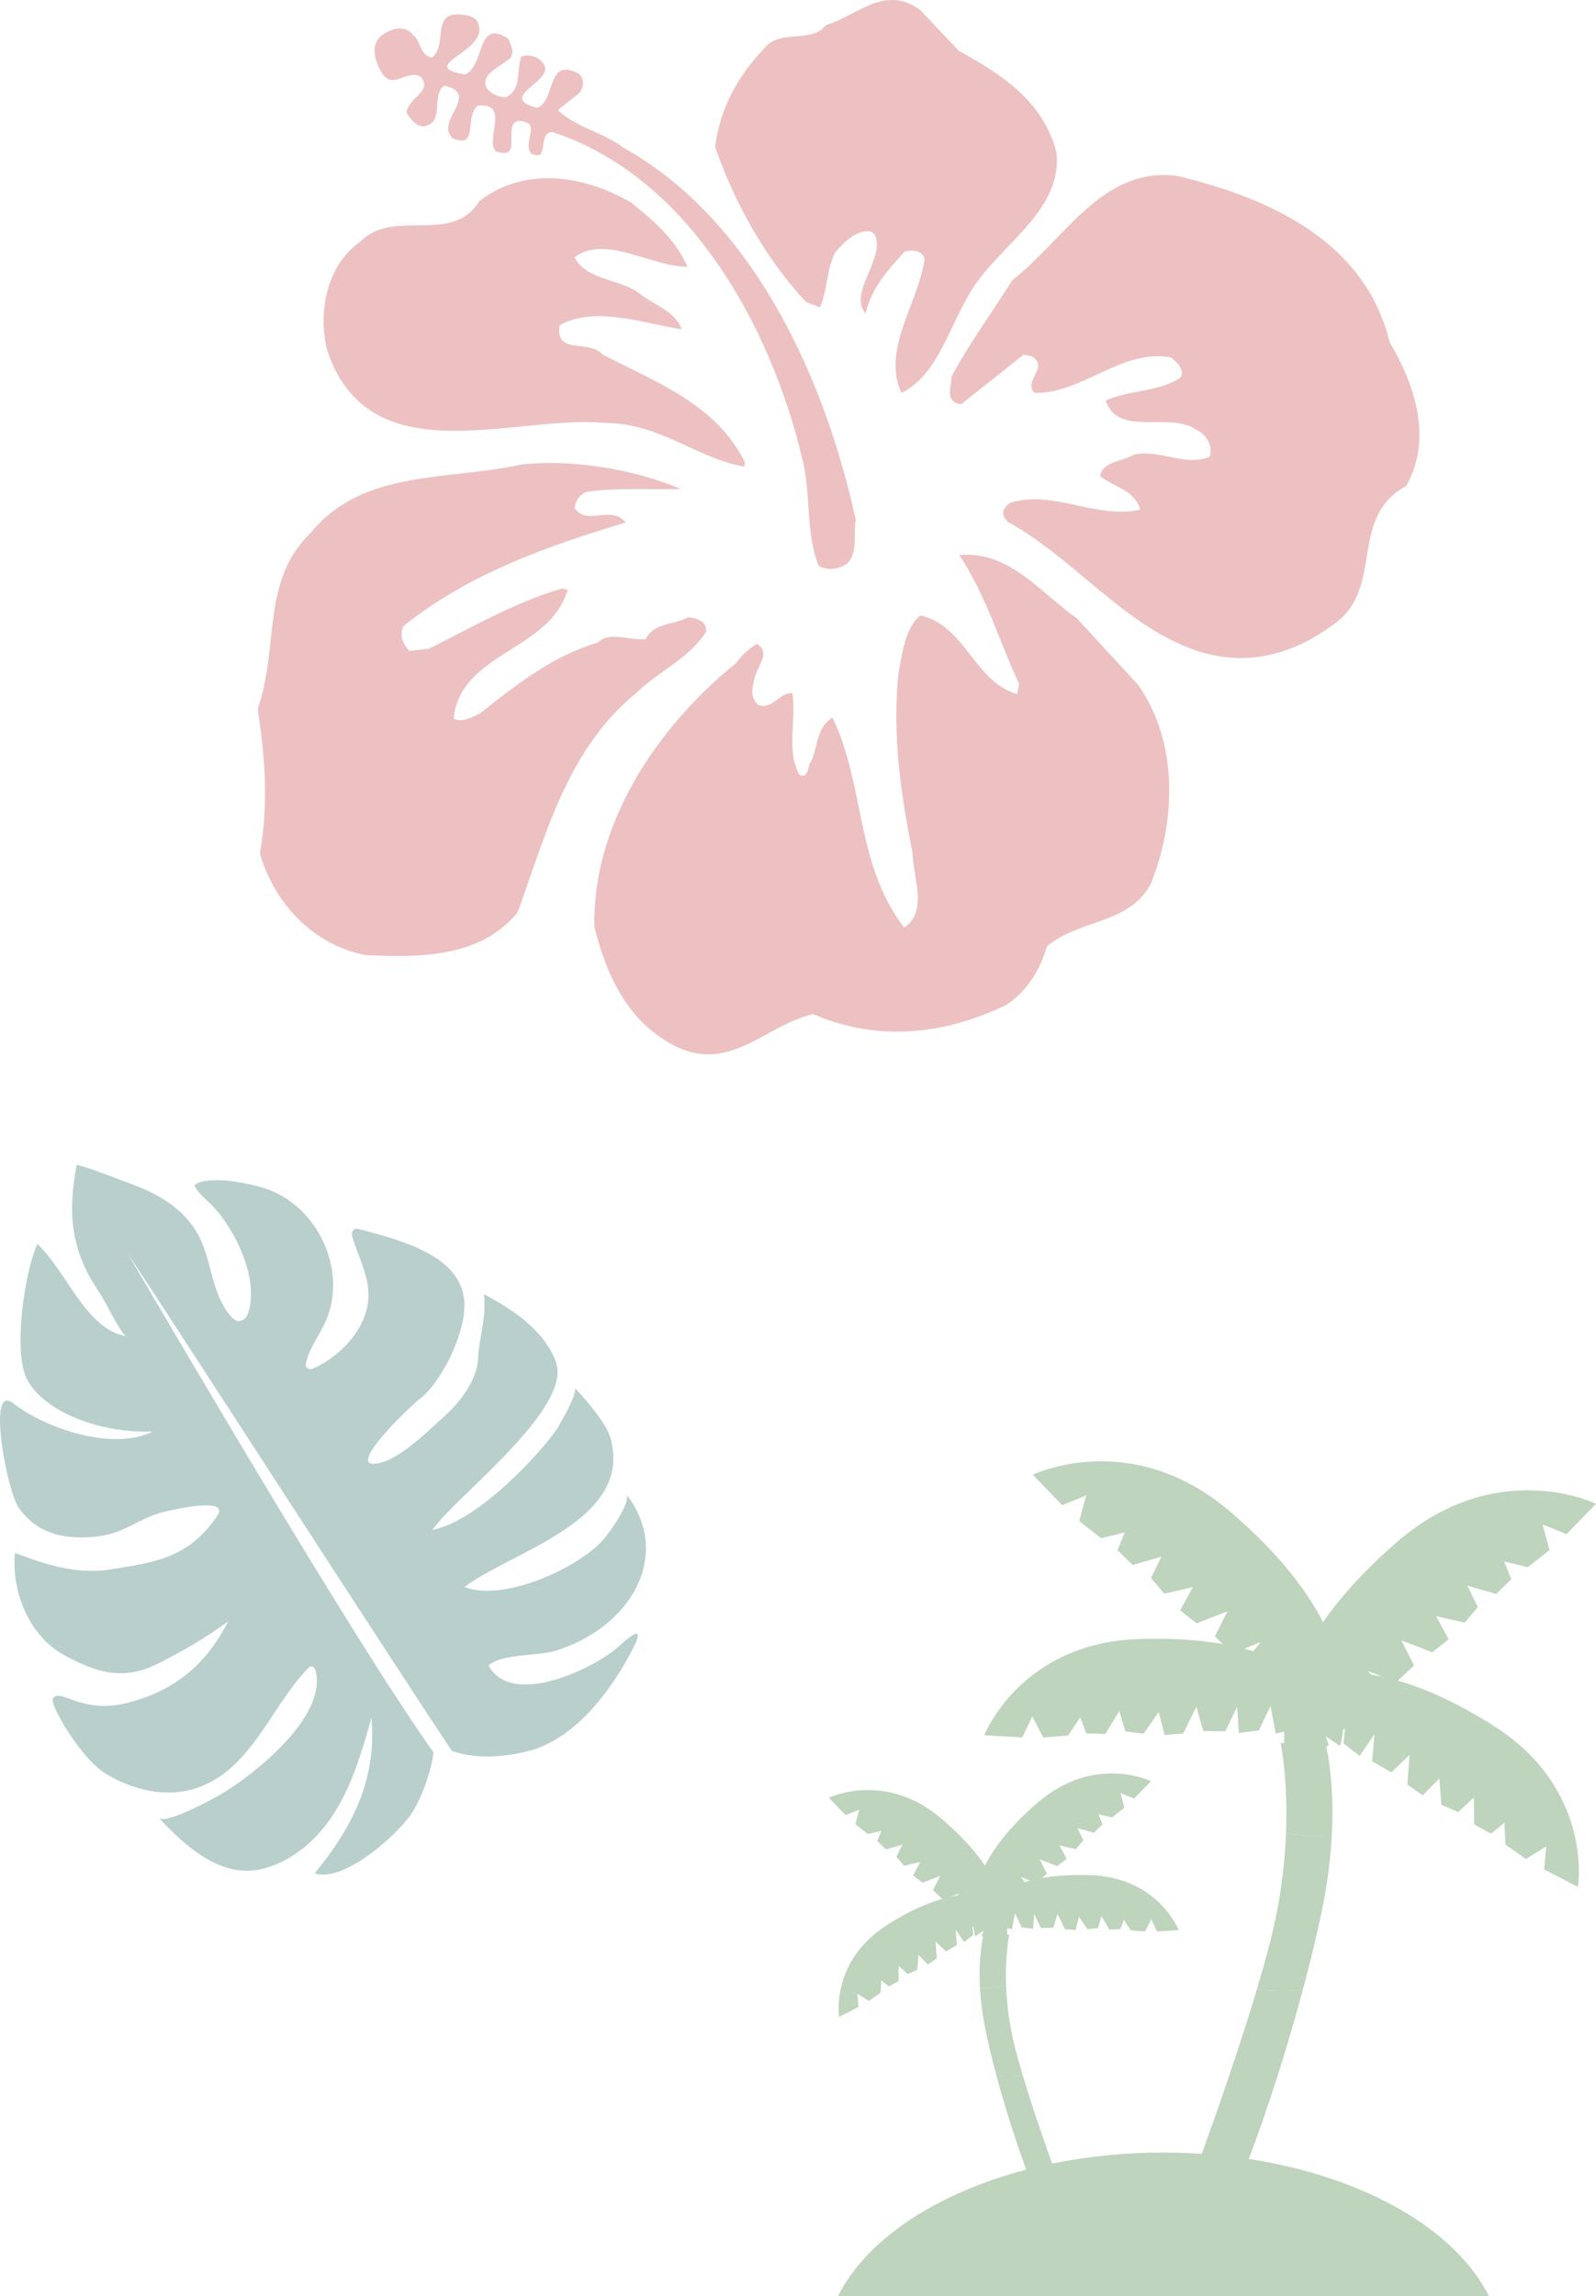 <?xml version="1.0" encoding="UTF-8"?><svg id="_レイヤー_1" xmlns="http://www.w3.org/2000/svg" viewBox="0 0 134.371 193.282"><defs><style>.cls-1{fill:#bed4bd;}.cls-1,.cls-2,.cls-3{stroke-width:0px;}.cls-2{fill:#edc1c1;}.cls-3{fill:#b8cfcc;}</style></defs><path class="cls-1" d="m112.122,154.576c.268-4.92-.53-7.846-.53-7.846h-3.774s.63,2.962.454,7.568c1.226.217,2.51.323,3.85.277Z"/><path class="cls-1" d="m109.695,167.484c.717-2.67,1.323-5.217,1.74-7.387.392-2.037.598-3.889.687-5.521-1.34.045-2.623-.06-3.85-.277-.102,2.671-.474,5.894-1.397,9.415-.312,1.19-.668,2.445-1.051,3.731,1.254.187,2.599.187,3.871.039Z"/><path class="cls-1" d="m105.824,167.445c-1.485,4.979-3.389,10.419-4.806,14.319,1.303.316,2.755.374,3.982.339,1.623-4.205,3.355-9.628,4.696-14.619-1.272.148-2.617.147-3.871-.039Z"/><path class="cls-1" d="m101.018,181.764c-1.167,3.213-2.005,5.38-2.005,5.38h3.774c.675-1.276,1.431-3.018,2.213-5.042-1.227.036-2.678-.023-3.982-.339Z"/><path class="cls-1" d="m113.923,145.381c-2.742-4.802-8.204-7.753-18.12-7.399-9.916.354-12.936,8.093-12.936,8.093l3.2.181.839-1.769.927,1.776,2.098-.161,1.019-1.539.51,1.361,1.606.039,1.171-1.936.518,1.726,1.536.187,1.261-1.821.493,1.931,1.574-.121,1.106-2.256.583,2.046,1.868.019.978-2.064.148,2.201,1.688-.21.978-2.064.443,2.34,1.394-.35.686-1.372.645,1.534,1.446.072.174-1.434.922,1.178,1.244-.187Z"/><path class="cls-1" d="m112.831,146.987c1.381-5.987-.853-12.512-9.215-19.698-8.362-7.186-16.661-3.144-16.661-3.144l2.476,2.56,2.018-.812-.581,2.148,1.834,1.45,1.992-.489-.61,1.496,1.281,1.243,2.415-.698-.878,1.799,1.113,1.31,2.402-.537-1.053,1.948,1.376,1.088,2.603-1.008-1.066,2.109,1.511,1.424,2.354-.947-1.538,1.908,1.537,1.101,2.354-.947-1.402,2.244,1.402.765,1.594-.602-.629,1.738,1.126,1.149,1.223-1.039-.135,1.656,1.156.785Z"/><path class="cls-1" d="m108.496,149.429c-1.381-5.987.853-12.512,9.215-19.698,8.362-7.186,16.66-3.144,16.66-3.144l-2.476,2.56-2.018-.812.581,2.148-1.834,1.45-1.991-.489.61,1.496-1.281,1.243-2.415-.698.878,1.799-1.113,1.31-2.402-.537,1.053,1.948-1.376,1.088-2.603-1.008,1.066,2.109-1.511,1.424-2.354-.947,1.538,1.908-1.537,1.101-2.354-.947,1.402,2.244-1.402.764-1.594-.602.629,1.738-1.126,1.149-1.223-1.039.135,1.656-1.156.785Z"/><path class="cls-1" d="m106.429,142.516c4.797-2.752,11-2.531,19.372,2.797,8.372,5.327,7.056,13.53,7.056,13.53l-2.851-1.464.173-1.95-1.699,1.061-1.728-1.201-.099-1.843-1.129.915-1.405-.78-.029-2.263-1.321,1.226-1.419-.617-.165-2.209-1.403,1.415-1.296-.901.189-2.505-1.538,1.469-1.621-.93.202-2.275-1.242,1.822-1.349-1.037.202-2.275-1.567,1.794-1.024-1.008.103-1.53-1.333.996-1.284-.671.576-1.325-1.391.548-.978-.791Z"/><path class="cls-1" d="m82.507,167.346c-.153-2.814.303-4.488.303-4.488h2.159s-.36,1.694-.26,4.329c-.701.124-1.435.185-2.202.159Z"/><path class="cls-1" d="m83.895,174.729c-.41-1.527-.757-2.984-.995-4.225-.224-1.165-.342-2.224-.393-3.158.767.026,1.5-.035,2.202-.159.058,1.528.271,3.371.799,5.385.179.681.382,1.399.601,2.134-.717.107-1.486.107-2.214.023Z"/><path class="cls-1" d="m86.11,174.707c.85,2.848,1.938,5.96,2.749,8.19-.746.181-1.576.214-2.278.194-.929-2.406-1.919-5.507-2.686-8.362.728.085,1.497.084,2.214-.023Z"/><path class="cls-1" d="m88.859,182.897c.668,1.838,1.147,3.078,1.147,3.078h-2.159c-.386-.73-.819-1.726-1.266-2.884.702.02,1.532-.013,2.278-.194Z"/><path class="cls-1" d="m81.477,162.086c1.568-2.747,4.692-4.435,10.365-4.232,5.672.202,7.399,4.629,7.399,4.629l-1.83.104-.48-1.012-.53,1.016-1.2-.092-.583-.88-.292.779-.919.022-.67-1.108-.296.987-.879.107-.721-1.042-.282,1.104-.9-.069-.632-1.29-.333,1.17-1.069.011-.56-1.18-.085,1.259-.966-.12-.56-1.18-.253,1.339-.797-.2-.393-.785-.369.877-.827.041-.1-.82-.528.673-.711-.107Z"/><path class="cls-1" d="m82.102,163.005c-.79-3.425.488-7.157,5.271-11.267,4.783-4.11,9.53-1.798,9.53-1.798l-1.416,1.464-1.154-.464.332,1.229-1.049.83-1.139-.279.349.855-.733.711-1.382-.4.502,1.029-.637.749-1.374-.307.602,1.114-.787.622-1.489-.577.61,1.206-.864.815-1.347-.542.88,1.091-.879.63-1.347-.542.802,1.284-.802.437-.912-.345.36.994-.644.657-.7-.594.077.947-.661.449Z"/><path class="cls-1" d="m84.581,164.401c.79-3.425-.488-7.157-5.271-11.267-4.783-4.11-9.53-1.798-9.53-1.798l1.416,1.464,1.154-.464-.332,1.229,1.049.83,1.139-.28-.349.856.733.711,1.382-.4-.502,1.029.637.75,1.374-.307-.602,1.114.787.622,1.489-.577-.61,1.206.864.815,1.347-.542-.88,1.092.879.63,1.347-.542-.802,1.284.802.437.912-.345-.36.994.644.657.7-.594-.077.947.661.449Z"/><path class="cls-1" d="m85.764,160.447c-2.743-1.574-6.292-1.447-11.08,1.6-4.789,3.047-4.036,7.739-4.036,7.739l1.631-.838-.099-1.115.972.607.988-.687.057-1.054.646.523.804-.446.017-1.294.755.701.812-.353.094-1.264.803.81.741-.515-.108-1.433.88.84.927-.532-.115-1.301.711,1.042.772-.593-.115-1.301.897,1.026.586-.577-.059-.875.762.57.734-.384-.329-.758.796.314.559-.452Z"/><path class="cls-1" d="m97.954,181.203c-12.949,0-23.881,5.094-27.396,12.079h54.793c-3.515-6.985-14.447-12.079-27.397-12.079Z"/><path class="cls-3" d="m46.815,114.695c1.323,3.974-8.455,11.273-10.415,14.098,4.222-.84,9.765-7.275,10.588-8.656.178-.299,1.721-2.973,1.393-3.314,0,0,2.575,2.67,3.009,4.205,1.968,6.972-8.178,9.507-12.284,12.562,3.24,1.305,9.673-1.604,11.754-4.055.391-.46,2.349-3.128,1.857-3.758,2.678,3.425,1.987,7.504-1.077,10.4-1.366,1.291-3.013,2.195-4.797,2.766-1.59.509-4.497.217-5.716,1.258,1.946,3.609,8.939.249,11.008-1.639,2.197-2.005,1.683-.742.85.793-1.817,3.346-4.721,7.028-8.395,8.022-1.973.533-4.528.748-6.543.01-4.152-6.166-24.554-37.782-27.306-41.892,6.332,10.838,19.896,33.83,25.764,42.029-.196,1.574-1.027,3.885-1.862,5.149-1.168,1.769-5.745,5.873-8.147,5.021,3.918-4.74,5.143-8.773,4.78-13.105-.828,2.934-1.684,5.926-3.405,8.442-1.378,2.013-3.433,3.738-5.847,4.306-3.486.82-6.493-2.011-8.649-4.307.565.601,4.69-1.664,5.291-2.024,2.757-1.649,8.858-6.476,7.916-10.323-.048-.194-.169-.42-.368-.409-.117.007-.21.096-.291.18-3.184,3.285-4.776,8.597-9.483,10.101-2.485.807-5.345.115-7.564-1.263-2.11-1.311-4.702-5.8-4.426-6.292.541-.966,2.389,1.273,6.038.403,4.169-.995,6.833-3.221,8.734-6.929-1.846,1.373-3.889,2.559-5.949,3.583-2.804,1.394-5.008.849-7.922-.756-1.433-.789-2.527-2.116-3.217-3.6-.714-1.536-1.021-3.259-.88-4.946.013-.162,4.091,1.946,7.788,1.391,3.956-.594,6.853-.982,9.255-4.547,1.094-1.623-3.657-.522-4.317-.373-2.162.488-3.357,1.781-5.56,2.084-2.691.364-5.294-.058-6.9-2.483-.936-1.414-2.656-10.427-.419-8.7,2.856,2.204,8.547,4.037,11.75,2.376-4.86.196-9.751-1.996-10.754-4.82-.883-2.484-.027-8.556,1.047-10.963,2.516,2.365,4.052,7.127,7.445,7.762-.426-.281-1.899-3.217-2.192-3.64-2.454-3.551-2.71-6.668-1.941-10.795,1.542.411,3.134,1.092,4.65,1.642,2.429.882,4.747,2.311,5.827,4.759.934,2.117.985,4.686,2.543,6.396.136.149.291.295.486.346.379.1.769-.209.901-.579,1.021-2.852-1.044-7.09-2.955-9.086-.534-.558-1.231-1.059-1.545-1.753,1.196-.929,5.07-.114,6.43.442,4.223,1.724,6.517,7.047,4.531,11.226-.519,1.093-1.294,2.085-1.553,3.267-.038.172-.061.367.134.485.133.081.301.08.443.018,2.251-.992,4.421-3.216,4.657-5.786.169-1.843-.825-3.571-1.353-5.337-.05-.167-.032-.354.07-.496.151-.209.368-.167.56-.115,3.482.944,8.376,2.175,8.794,5.907.287,2.562-1.837,6.941-3.781,8.423-.755.575-6.055,5.616-3.712,5.414,1.901-.164,4.374-2.706,5.742-3.918,1.387-1.23,2.866-3.101,2.935-5.042.056-1.575.762-3.566.468-5.326,2.318,1.243,4.866,2.873,5.948,5.385.053.123.1.247.142.373Z"/><path class="cls-2" d="m80.719,4.27c3.49,1.939,7.14,4.204,8.227,8.575.553,5.237-5.41,8.024-7.588,12.36-1.573,2.747-2.594,6.488-5.462,7.865-1.68-3.596,1.371-7.465,1.946-11.216-.136-.843-1.109-.812-1.65-.693-1.409,1.512-2.828,3.097-3.315,5.232-1.268-1.51.778-3.641.95-5.688.015-.442-.035-.973-.508-1.214-1.149-.223-2.343.959-3.024,1.793-.747,1.566-.582,3.012-1.26,4.592l-1.175-.452c-3.446-3.712-6.038-8.377-7.656-13.073.463-3.554,2.192-6.343,4.493-8.649,1.483-1.126,3.665-.109,4.843-1.59,2.597-.762,4.901-3.439,7.904-1.299l3.274,3.458ZM38.716,1.214c-2.42-.172-1.013,2.551-2.337,3.635-1.014-.125-.979-1.453-1.571-1.866-.708-.953-1.891-.586-2.677.006-1.051.837-.511,2.278.052,3.207.924,1.366,2-.358,3.223.247,1.094,1.254-1.09,1.798-1.181,3.042.341.514.748,1.111,1.41,1.165,1.913-.3.566-2.565,1.779-3.445,3.125.752-.867,2.953.701,4.443,2.268.96.902-1.98,2.171-2.774,2.634-.161.606,2.641,1.413,3.838,2.425.914.559-2.12,1.903-2.529,2.146.041.34,1.701,1.106,2.74,1.634.762.473-1.692,1.762-1.816,11.475,3.701,18.398,16.337,21.03,27.329.825,3.055.275,6.296,1.421,9.193.733.437,1.648.319,2.42-.2.938-1.011.47-2.437.707-3.657-2.513-11.633-8.508-25.206-19.585-31.357-1.684-1.292-3.922-1.652-5.492-3.147l1.495-1.194c.655-.32.878-1.468.216-1.891-2.699-1.413-1.844,2.244-3.457,2.899-3.328-.863,1.002-2.111.663-3.437-.29-.798-1.194-1.122-1.982-.907-.475,1.324.064,2.766-1.336,3.461-.726-.065-1.274-.319-1.621-.832-.526-1.141,1.231-1.769,2.045-2.505.336-.602-.009-1.118-.211-1.6-2.705-1.785-1.934,2.302-3.632,3.012-4.168-.729,1.779-1.884,1.162-4.083-.078-.758-.866-.91-1.6-.977Zm60.408,13.597c-6.306-.844-9.513,5.372-13.885,8.768-1.713,2.714-3.631,5.318-5.141,8.148.037.973-.617,2.034.817,2.311l5.269-4.184.644.125c1.61.906-.789,2.151.294,3.102,4.079.045,7.346-3.785,11.503-2.981.373.371,1.15.965.8,1.642-1.654,1.24-4.219,1.042-6.332,1.971,1.022,3.173,5.414.824,7.76,2.539.747.367,1.297,1.366.987,2.197-2.096.86-4.11-.643-6.355-.186-1.008.62-2.627.535-2.876,1.822,1.164.896,2.895,1.154,3.392,2.812-3.656.854-7.391-1.726-10.966-.559-.682.463-.794,1.04-.16,1.605,5.575,3.085,9.573,8.541,15.613,10.749,4.662,1.643,8.877.228,12.307-2.531,3.571-3.1.86-8.678,5.595-11.255,2.249-3.954.745-8.482-1.384-12.091-2.074-8.5-10.068-12.123-17.881-14.007Zm-45.929,2.281c-3.869-2.311-8.982-3.15-12.828-.173-2.365,3.778-7.165.545-10.023,3.413-2.836,1.981-3.596,5.921-2.807,9.121,3.522,10.639,15.595,5.463,23.342,6.143,4.755.026,7.749,2.986,11.776,3.686l.069-.357c-2.408-4.851-7.328-6.691-11.994-9.081-1.156-1.337-4.039.112-3.609-2.479,3.065-1.64,7.008-.135,10.264.348-.524-1.518-2.289-2.007-3.511-2.986-1.684-1.289-4.475-1.09-5.504-3.069,2.605-1.949,6.39.787,9.512.798-1.035-2.356-2.893-3.905-4.688-5.364Zm-9.232,21.999c-6.291,1.388-13.379.39-17.756,5.713-4.279,4.079-2.67,9.594-4.511,14.887.617,4.133.925,7.908.185,12.15,1.2,4.17,4.455,7.701,8.898,8.559,4.568.214,9.694.239,12.818-3.623,2.429-6.813,4.316-13.882,10.04-18.497,1.919-1.862,4.42-2.863,5.82-5.12.025-.89-.749-1.112-1.551-1.193-1.173.667-2.833.419-3.554,1.842-1.358.107-3.14-.681-3.991.267-3.788,1.127-6.764,3.452-9.926,5.963-.741.378-1.568.809-2.243.46.565-5.615,8.08-5.648,9.605-10.856l-.5-.097c-3.855,1.114-7.624,3.284-11.158,5.055l-1.673.2c-.55-.629-.868-1.285-.49-2.104,5.627-4.488,12.151-6.719,18.708-8.721-1.272-1.513-3.263.332-4.303-1.205.012-.444.365-1.121,1.007-1.367,2.602-.389,5.825-.139,7.926-.253-4.059-1.678-9.101-2.502-13.352-2.059Zm46.702,12.96c-3.079-2.153-5.663-5.702-9.898-5.329,2.302,3.492,3.354,7.263,5.037,10.859l-.165.855c-3.657-1.076-4.375-5.822-8.159-6.626-1.325,1.083-1.552,3.415-1.856,4.991-.483,5.186.208,10.075,1.2,14.951.045,2.09,1.339,5.013-.703,6.329-4.097-5.324-3.314-12.085-6.027-17.665-1.409.767-1.266,2.73-1.837,3.737-.254.168-.133,1.457-.948,1.076-1.163-2.083-.219-4.651-.605-6.882-1.105-.063-1.607,1.4-2.867,1.006-.565-.554-.595-1.154-.388-1.859.104-1.314,1.601-2.512.265-3.293-.583.336-1.397,1.07-1.723,1.601-6.687,5.398-12.132,13.566-11.948,22.217,1.044,4.219,2.892,8.139,6.965,10.119,4.565,2.144,7.503-1.893,11.461-2.763,5.557,2.406,11.28,1.651,16.282-.797,1.795-1.215,2.802-2.95,3.403-4.921,2.831-2.345,6.886-1.787,8.753-5.292,2.016-5.04,2.414-11.724-1.083-16.71l-5.16-5.606Z"/></svg>